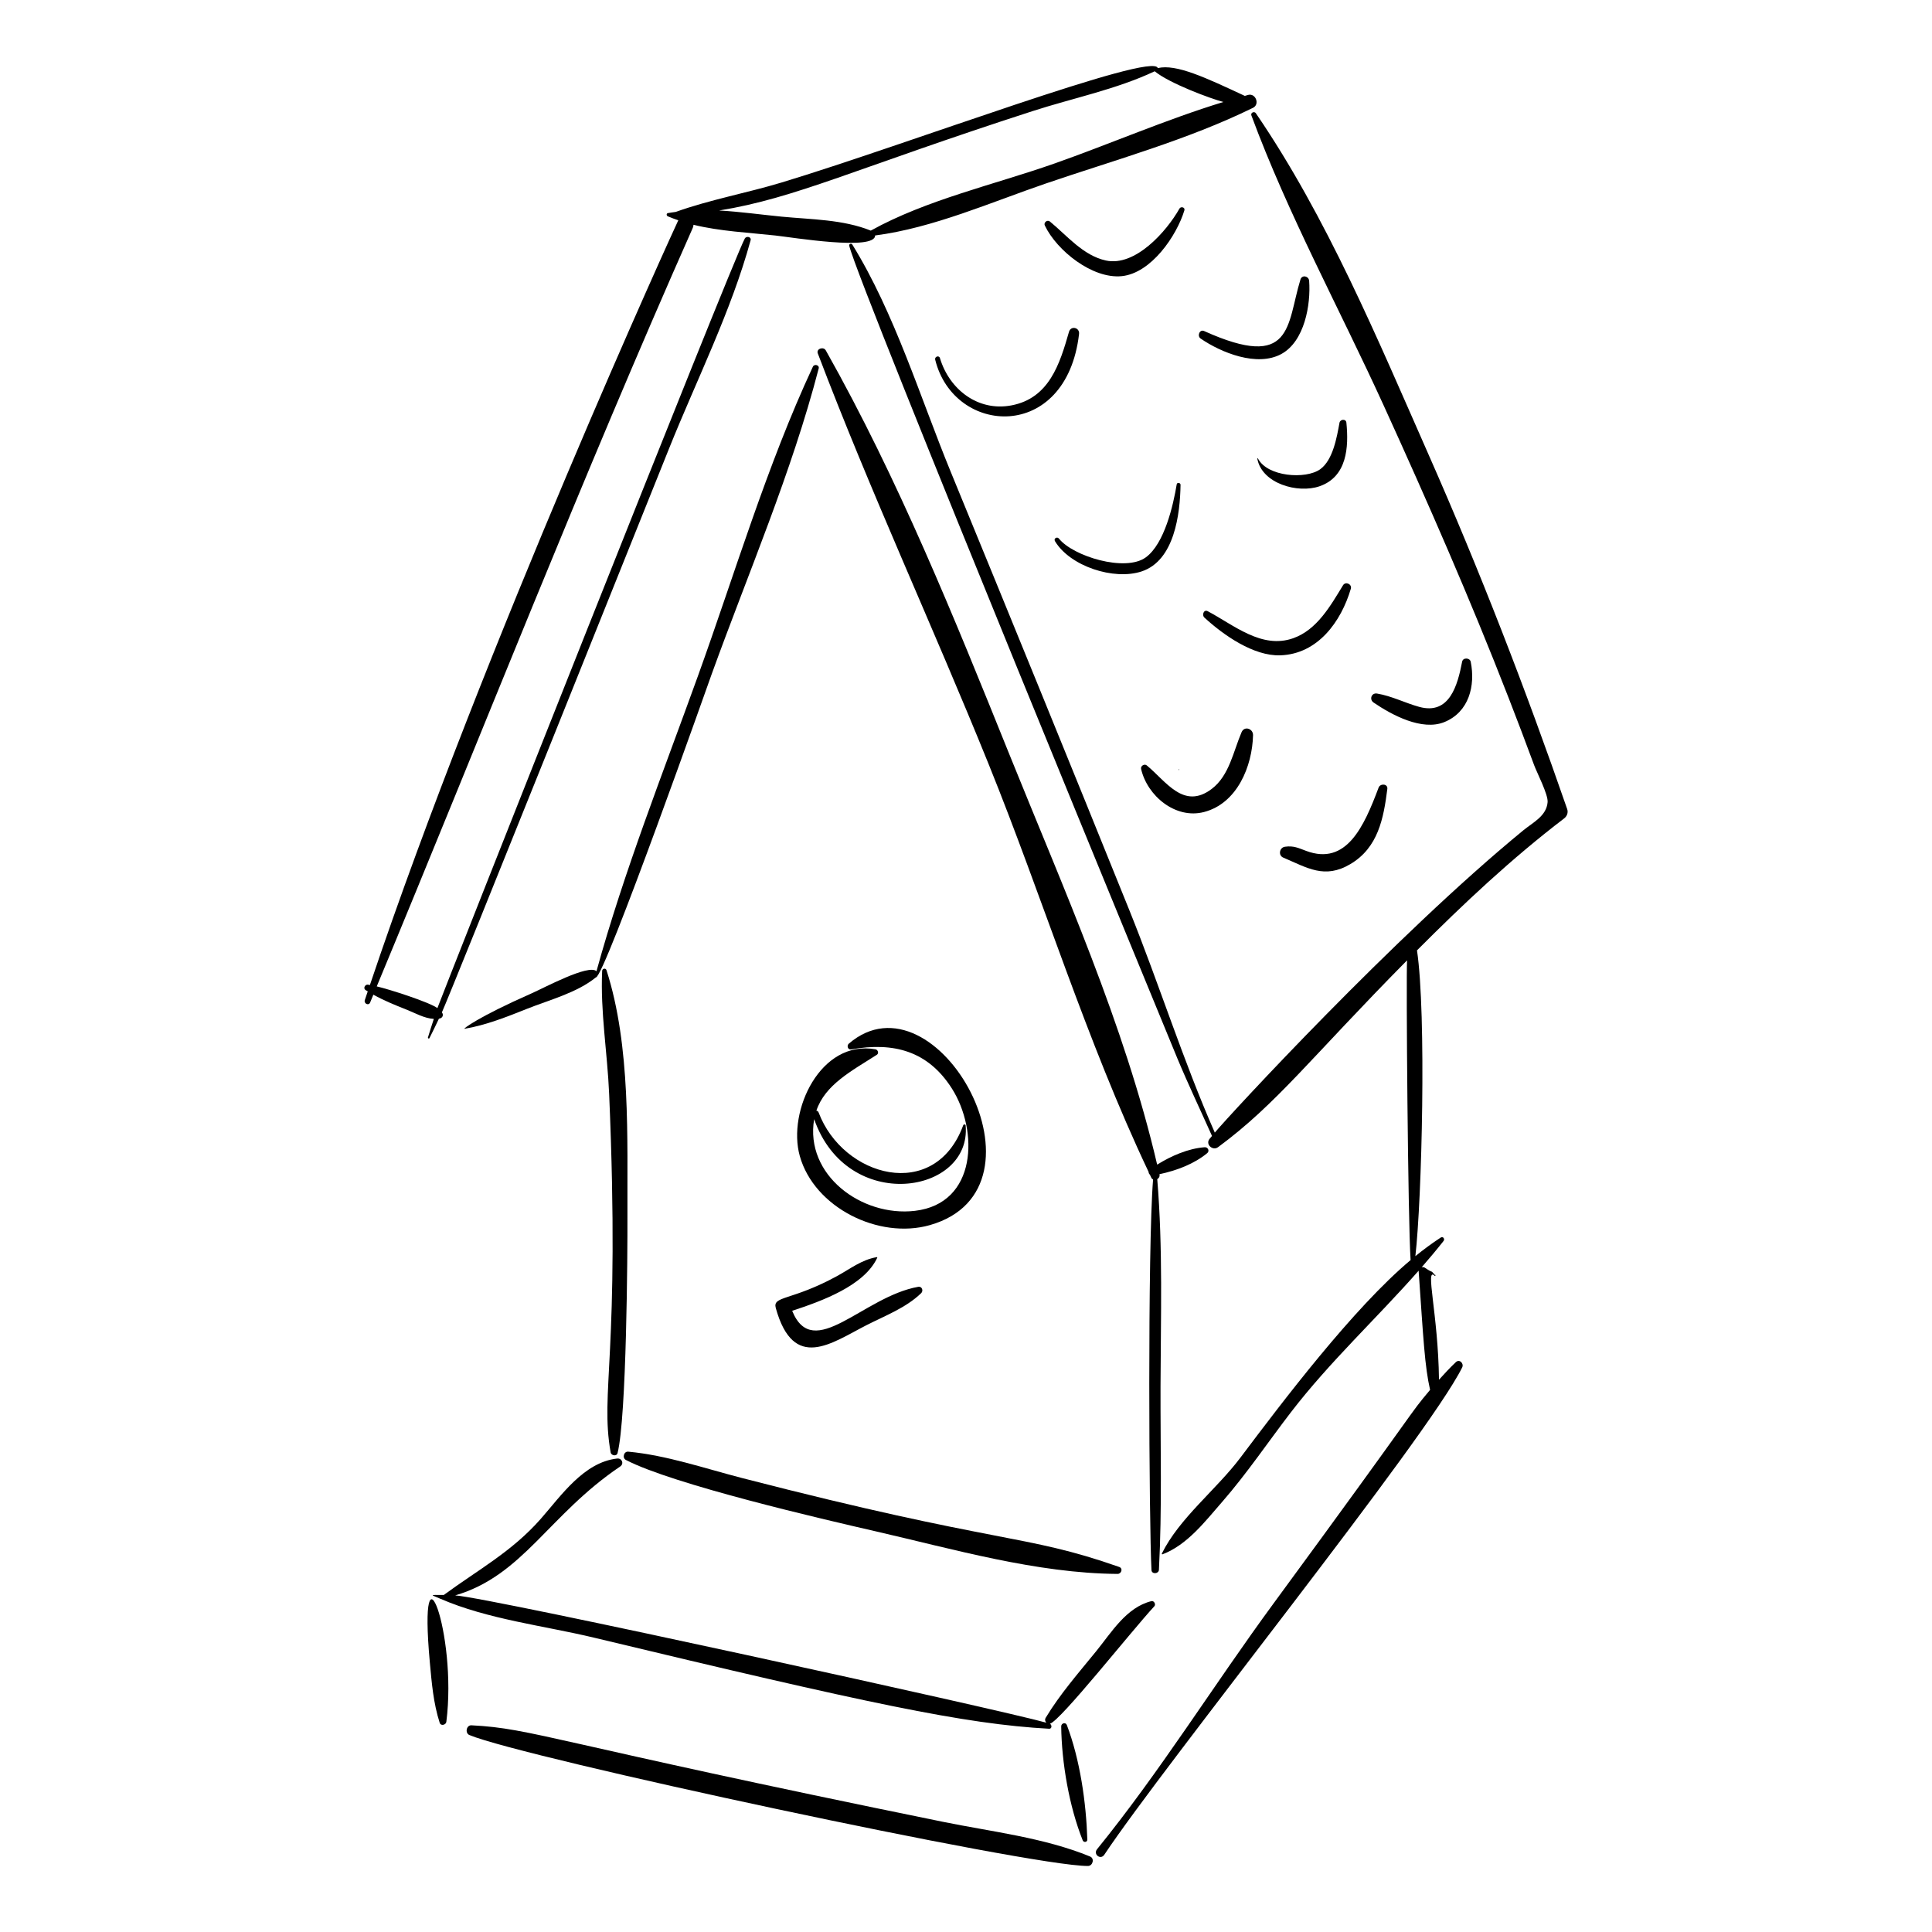 <?xml version="1.0" encoding="UTF-8"?>
<!-- Uploaded to: ICON Repo, www.svgrepo.com, Generator: ICON Repo Mixer Tools -->
<svg fill="#000000" width="800px" height="800px" version="1.1" viewBox="144 144 512 512" xmlns="http://www.w3.org/2000/svg">
 <g>
  <path d="m559.32 358.41c-11-31.77-23.137-63.141-36.715-93.898-13.512-30.609-26.863-62.797-45.793-90.508-0.414-0.605-1.449-0.145-1.184 0.578 9.758 26.367 23.43 51.363 35.09 76.938 11.617 25.477 22.898 51.23 33.043 77.332 2.32 5.969 4.598 11.957 6.816 17.965 0.711 1.926 3.719 7.723 3.555 9.758-0.297 3.688-3.844 5.344-6.426 7.461-34.07 27.922-77.992 75.578-81.773 80.117-8.297-18.801-14.84-39.594-22.621-58.879-15.664-38.809-31.48-77.555-47.375-116.27-8.102-19.734-14.832-42-26.066-60.191-0.258-0.418-0.938-0.184-0.816 0.32 2.629 10.887 86.902 215.21 86.98 215.41 2.891 6.934 6.106 13.664 9.156 20.5-0.215 0.262-0.441 0.52-0.656 0.785-1.156 1.43 0.836 3.234 2.254 2.191 15.555-11.469 24.695-23.809 50.098-49.516-0.285 4.109 0.23 69.227 0.934 79.43-15.203 12.758-33.844 37.398-45.074 52.324-6.422 8.539-16.188 16.012-20.848 25.453-0.059 0.121 0.078 0.238 0.191 0.195 6.543-2.496 11.262-8.688 15.801-13.898 6.559-7.527 12.129-15.82 18.203-23.73 10.305-13.422 22.762-24.91 33.855-37.527 1.273 18.309 1.613 25.324 3.035 31.582-6.234 7.441-1.238 1.781-41.527 56.656-15.715 21.402-30.012 44.492-46.727 65.074-1.102 1.359 0.941 2.934 1.918 1.461 15.785-23.75 85.531-110.39 94.84-129.13 0.527-1.059-0.715-2.328-1.688-1.402-1.547 1.477-3.019 3.043-4.457 4.648-0.207-17.395-3.789-30.199-1.121-27.52 0.066 0.066 0.121 0 0.125-0.07h0.004c0.168 0 0.051-0.305-0.059-0.137-1.512-1.68 0.031-0.109-2.711-1.965-0.258-0.176-0.555-0.176-0.832-0.105 1.988-2.285 3.941-4.598 5.816-6.981 0.391-0.5-0.145-1.293-0.742-0.906-2.305 1.5-4.547 3.16-6.738 4.938 1.723-14.969 2.949-64.129 0.43-81.035 12.332-12.371 24.996-24.277 39-34.973 0.758-0.582 1.121-1.551 0.805-2.465z"/>
  <path d="m359.42 241.18c-12.23 26.254-20.629 54.699-30.449 81.934-9.312 25.832-19.598 51.781-26.898 78.273-2.047-1.973-13.754 4.348-17.348 5.934-14 6.172-18.133 9.402-17.633 9.32 5.707-0.961 11.18-3.148 16.539-5.285 5.981-2.383 13.266-4.254 18.281-8.34 2.176 0.371 30.59-80.094 30.66-80.281 9.672-26.75 21.242-53.547 28.391-81.094 0.238-0.918-1.168-1.27-1.543-0.461z"/>
  <path d="m258.97 414.02c-0.535 1.633-1.066 3.266-1.559 4.91-0.082 0.273 0.281 0.418 0.41 0.164 0.859-1.695 1.68-3.406 2.496-5.129 1.094-0.156 1.254-1.078 0.809-1.648l-0.023-0.023c2.309-4.984 55.684-138.16 60.246-149.53 7.242-18.047 16.43-36.309 21.57-55.086 0.258-0.938-1.137-1.215-1.543-0.457-3.613 6.75-80.652 201.56-81.461 203.94-2.023-1.547-12.879-5.035-16.07-5.754 27.875-67.051 54.297-134.6 83.746-201.01 0.129-0.289 0.184-0.566 0.191-0.828 7.047 1.727 14.621 2.066 21.684 2.84 4.539 0.496 26.457 4.133 26.449-0.008 15.371-1.992 30.805-8.84 45.254-13.777 18.191-6.215 37.625-11.57 54.895-20.055 1.859-0.914 0.715-3.945-1.293-3.414-0.297 0.078-0.59 0.172-0.887 0.254-10.426-4.867-18.18-8.516-23.062-7.367-1.156-4.508-67.027 20.457-99.711 30.328-9.234 2.789-18.957 4.535-28.047 7.793-0.688 0.102-1.379 0.176-2.059 0.312-0.469 0.094-0.391 0.695-0.023 0.852 0.906 0.391 1.84 0.727 2.777 1.047-0.344 0.594-51.219 111.87-81.73 202.67-0.176-0.031-0.344-0.074-0.52-0.102-0.754-0.117-1.34 0.973-0.633 1.434 0.191 0.125 0.391 0.227 0.586 0.344-0.258 0.77-0.523 1.539-0.781 2.309-0.309 0.922 1.016 1.586 1.406 0.648 0.289-0.691 0.57-1.387 0.859-2.078 2.793 1.559 5.734 2.754 8.738 3.941 2.348 0.93 4.766 2.344 7.285 2.481zm158.69-240.58c10.676-3.453 22.191-5.754 32.348-10.551 3.867 3.203 14.949 7.305 18.207 8.137-15.188 4.637-30.082 11.148-45.008 16.387-15.734 5.523-33.754 9.543-48.438 17.699-7.398-2.973-15.738-2.934-23.605-3.695-5.344-0.516-10.984-1.32-16.586-1.633 20.379-3.285 35.84-11.062 83.082-26.344z"/>
  <path d="m305.82 528.89c0.152 0.867 1.598 1.145 1.84 0.18 2.398-9.441 2.656-53.27 2.617-62.438-0.09-20.992 0.926-45.355-5.547-65.516-0.211-0.656-1.125-0.461-1.152 0.191-0.5 10.773 1.391 21.785 1.852 32.574 2.973 69.32-2.461 78.699 0.391 95.008z"/>
  <path d="m309.86 530.9c12.473 6.5 52.375 15.746 66.094 18.891 20.77 4.762 42.801 11.164 64.203 11.312 1.023 0.008 1.531-1.465 0.438-1.848-25.484-8.938-31.23-5.828-99.965-23.566-9.879-2.547-19.949-6.031-30.141-6.984-1.172-0.109-1.652 1.66-0.629 2.195z"/>
  <path d="m463.25 448.03c-4.356 0.328-8.797 2.258-12.59 4.606-8.672-37.188-24.887-73.312-39.121-108.61-14.652-36.324-29.43-73.012-48.699-107.18-0.605-1.074-2.586-0.426-2.113 0.816 13.945 36.707 30.523 72.395 45.254 108.8 14.461 35.746 25.891 73.258 42.406 108.1 0.004 0.277 0.133 0.547 0.344 0.734 0.129 0.27 0.25 0.539 0.379 0.809 0.113 0.238 0.285 0.379 0.469 0.473-1.473 18.016-1.07 91.531-0.422 103.53 0.062 1.125 1.914 1.016 1.969-0.09 0.852-16.164 0.379-32.477 0.426-48.664 0.051-18.32 0.648-36.586-0.867-54.855 0.418-0.254 0.719-0.715 0.594-1.27-0.004-0.016-0.008-0.035-0.012-0.055 4.496-0.949 9.207-2.719 12.66-5.582 0.695-0.57 0.191-1.629-0.676-1.562z"/>
  <path d="m257.91 584.56c0.496 5.43 0.941 10.801 2.617 16.012 0.293 0.906 1.648 0.566 1.758-0.27 2.973-23.43-7.574-50.84-4.375-15.742z"/>
  <path d="m432.89 636c-12.203-5.019-26.07-6.57-38.949-9.191-104.08-21.18-108.48-24.746-125-25.586-1.355-0.07-1.766 2.066-0.547 2.578 14.199 5.969 148.46 34.777 163.93 34.703 1.27-0.008 1.812-1.992 0.566-2.504z"/>
  <path d="m376.37 423.53c0.613-0.391 0.289-1.336-0.355-1.449-14.52-2.629-23.418 16.301-20.062 28.277 3.828 13.664 20.934 22.172 34.488 18.305 34.176-9.75 1.781-68.125-21.504-48.074-0.598 0.516-0.258 1.672 0.621 1.516 11.23-2.004 20.348 0.379 26.699 10.355 7.09 11.137 6.731 30.492-9.797 32.426-14.133 1.652-29.219-9.527-26.699-24.297 8.805 25.254 41.773 19.863 40.145 1.652-0.031-0.344-0.535-0.328-0.637-0.043-7.531 20.52-31.883 13.73-38.316-3.356-0.121-0.324-0.355-0.469-0.605-0.5 2.309-6.875 9.285-10.508 16.023-14.812z"/>
  <path d="m376.48 477.31c0.035-0.074-0.031-0.168-0.113-0.156-4.004 0.668-7.062 3.117-10.574 5.035-12.098 6.598-17.113 5.18-16.199 8.465 4.715 16.953 14.781 9.262 23.98 4.559 4.957-2.531 10.523-4.617 14.547-8.516 0.652-0.633 0.219-1.855-0.773-1.68-14.621 2.578-27.816 20.145-33.414 6.359 7.852-2.578 19.082-6.629 22.547-14.066z"/>
  <path d="m449.13 568.32c-6.625 1.641-10.527 8.215-14.605 13.238-4.629 5.699-9.621 11.387-13.41 17.68-0.277 0.461-0.141 0.969 0.168 1.289-11.789-3.336-147.19-33.109-156.65-33.73 18.016-5.277 24.75-21.367 43.715-34.156 1.105-0.746 0.465-2.258-0.816-2.113-8.824 0.996-14.812 9.824-20.219 15.977-7.668 8.727-16.664 13.52-25.703 20.18-4.121-0.047-3.305-0.051-1.113 0.914 0.016 0.043 0.055 0.078 0.113 0.07 0.012 0 0.027-0.004 0.039-0.008 12.559 5.481 27.59 7.172 40.82 10.348 72.539 17.41 98.102 22.891 120.55 24.125 0.781 0.043 0.789-1.016 0.215-1.32 2.848-0.812 21.551-24.52 27.672-31.133 0.473-0.508-0.07-1.531-0.773-1.359z"/>
  <path d="m425.23 601.51c0.121 9.629 2.106 21.211 5.699 30.203 0.254 0.637 1.246 0.516 1.223-0.219-0.309-9.809-1.926-21.133-5.426-30.34-0.328-0.852-1.508-0.488-1.496 0.355z"/>
  <path d="m412.05 251.43c-8.871 1.695-16.473-4.231-18.957-12.531-0.246-0.824-1.461-0.395-1.258 0.422 4.984 20.191 34.77 22.035 38.125-6.812 0.203-1.734-2.18-2.277-2.668-0.57-2.445 8.543-5.25 17.582-15.242 19.492z"/>
  <path d="m441.3 217.18c7.754-0.793 14.516-10.637 16.578-17.449 0.238-0.793-0.945-1.109-1.312-0.449-3.387 6.031-11.707 15.445-19.492 13.754-6.062-1.316-10.328-6.637-14.844-10.336-0.68-0.555-1.723 0.266-1.344 1.055 3.144 6.617 12.605 14.223 20.414 13.426z"/>
  <path d="m488.63 218.08c-3.691 12.027-1.898 24.297-25.531 13.648-1.188-0.535-1.914 1.309-0.926 1.988 5.449 3.75 14.977 7.602 21.402 4.098 6.156-3.359 7.828-13.082 7.363-19.383-0.09-1.285-1.895-1.695-2.309-0.352z"/>
  <path d="m446.55 295.43c8.715-2.875 10.191-15.262 10.305-22.945 0.008-0.566-0.918-0.723-1.012-0.137-0.918 5.527-3.238 15.742-8.195 19.359-5.434 3.965-19.293-0.293-23.016-4.973-0.492-0.621-1.477-0.031-1.055 0.676 4.008 6.672 15.609 10.449 22.973 8.02z"/>
  <path d="m499.91 299.11c-3.305 5.41-6.867 11.781-13.188 14.023-8.375 2.965-15.746-3.508-22.66-7.156-1.051-0.555-1.617 1.012-0.895 1.676 5.082 4.676 13.059 10.258 20.129 10.016 9.953-0.34 16.109-8.934 18.684-17.629 0.363-1.238-1.387-2.047-2.07-0.93z"/>
  <path d="m498.98 256.04c-0.699 3.801-1.719 9.859-5.094 12.301-3.828 2.769-14.074 2.004-16.512-2.84-0.043-0.082-0.188-0.031-0.172 0.062 1.207 6.602 10.73 9.289 16.484 7.305 7.312-2.523 7.773-10.379 7.121-16.863-0.109-1.082-1.648-0.941-1.828 0.035z"/>
  <path d="m456.43 348.06c0.121 0 0.105-0.188-0.016-0.188-0.121 0-0.105 0.188 0.016 0.188z"/>
  <path d="m463.09 359.19c8.762-2.285 12.781-12.105 12.98-20.355 0.043-1.727-2.285-2.551-3.039-0.797-2.191 5.094-3.242 11.473-7.887 15.012-7.465 5.688-12.148-2.039-17.242-6.211-0.629-0.516-1.684 0.148-1.5 0.938 1.645 7.168 9.141 13.383 16.688 11.414z"/>
  <path d="m526.77 335.36c6.547-2.664 8.254-9.656 6.988-15.973-0.223-1.109-2.055-1.191-2.277-0.035-1.191 6.18-3.309 14.191-11.359 11.98-3.777-1.039-7.293-2.883-11.184-3.535-1.488-0.25-2.129 1.562-0.918 2.387 4.852 3.312 12.82 7.586 18.75 5.176z"/>
  <path d="m490.16 369.5c-2.086-0.777-3.332-1.426-5.625-1.109-1.457 0.199-1.879 2.281-0.449 2.887 6.402 2.711 10.945 5.746 17.754 1.727 7.383-4.359 8.828-12.125 9.816-19.926 0.18-1.406-1.875-1.52-2.312-0.352-3.906 10.41-8.559 20.73-19.184 16.773z"/>
 </g>
</svg>